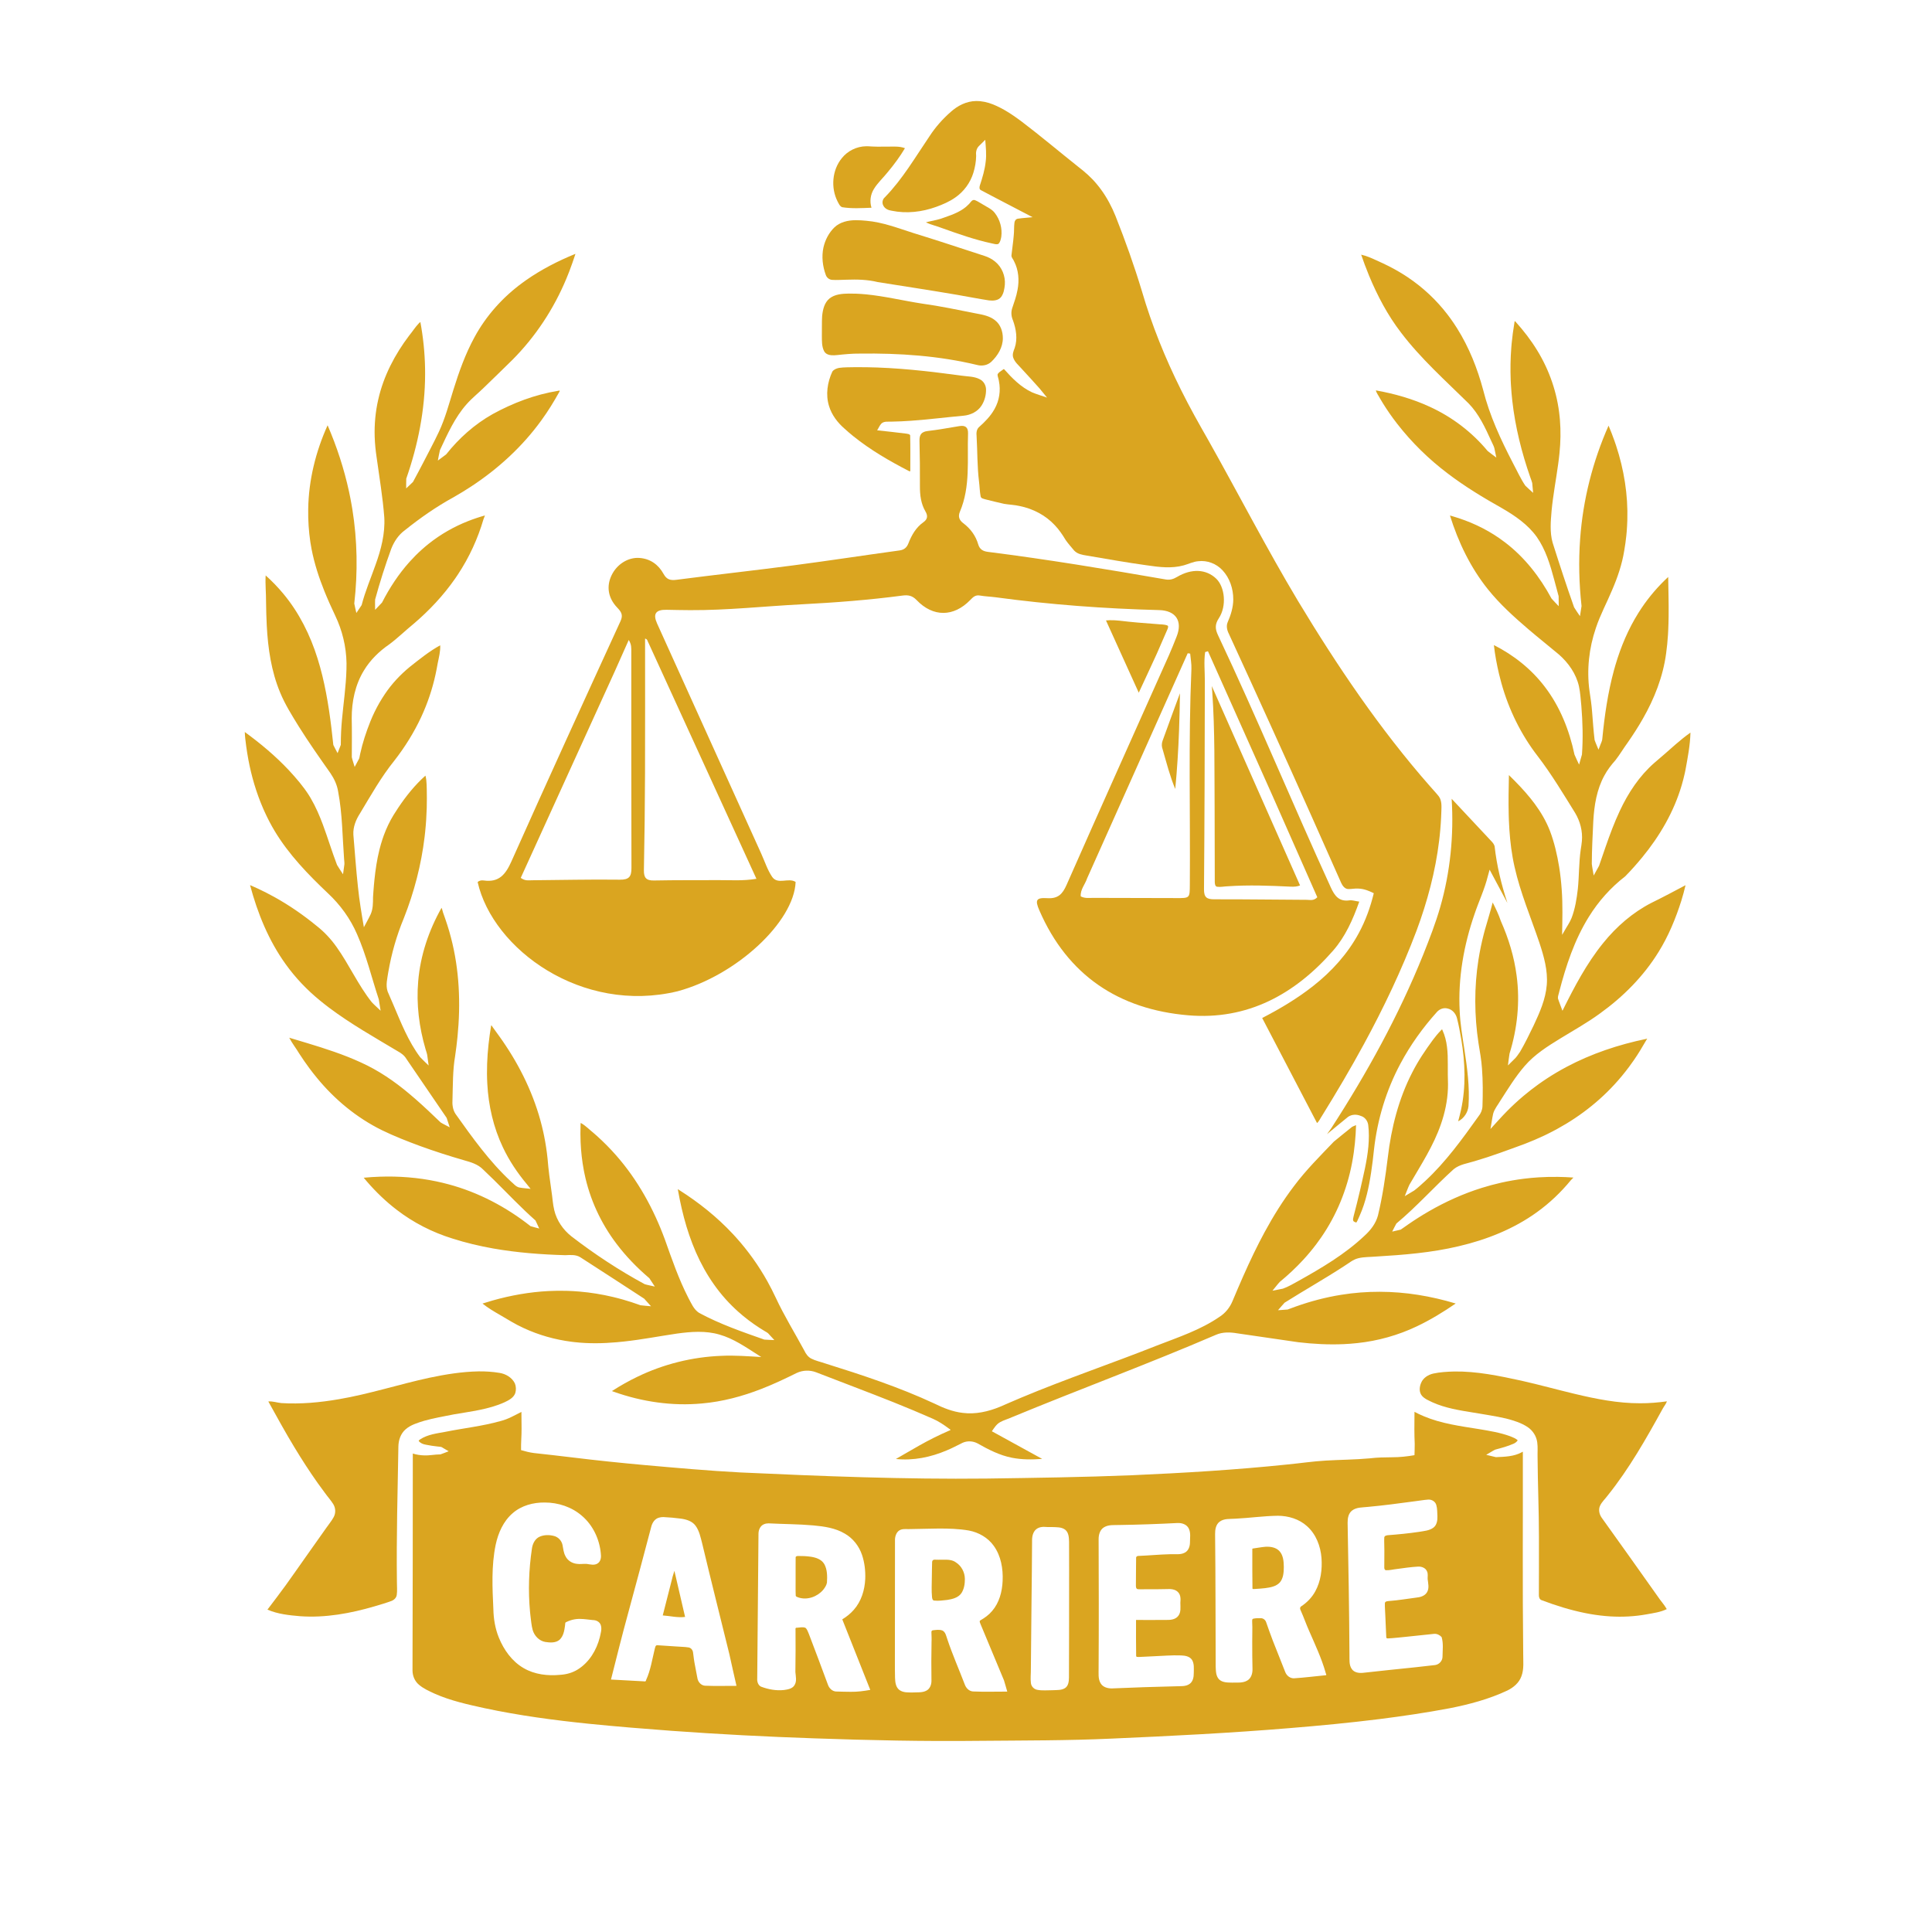 <?xml version="1.0" encoding="UTF-8" standalone="no"?>
<svg
   version="1.1"
   id="Layer_1"
   x="0px"
   y="0px"
   width="100%"
   viewBox="0 0 1024 1024"
   enable-background="new 0 0 1024 1024"
   xml:space="preserve"
   sodipodi:docname="carriere-logo-2025.svg"
   inkscape:version="1.3.2 (091e20e, 2023-11-25, custom)"
   inkscape:export-filename="carriere-logo-2025.png"
   inkscape:export-xdpi="187.5"
   inkscape:export-ydpi="187.5"
   xmlns:inkscape="http://www.inkscape.org/namespaces/inkscape"
   xmlns:sodipodi="http://sodipodi.sourceforge.net/DTD/sodipodi-0.dtd"
   xmlns="http://www.w3.org/2000/svg"
   xmlns:svg="http://www.w3.org/2000/svg"><defs
   id="defs18" /><sodipodi:namedview
   id="namedview18"
   pagecolor="#ffffff"
   bordercolor="#000000"
   borderopacity="0.25"
   inkscape:showpageshadow="2"
   inkscape:pageopacity="0.0"
   inkscape:pagecheckerboard="0"
   inkscape:deskcolor="#d1d1d1"
   inkscape:zoom="0.578125"
   inkscape:cx="408.21622"
   inkscape:cy="441.08108"
   inkscape:window-width="1440"
   inkscape:window-height="830"
   inkscape:window-x="-6"
   inkscape:window-y="-6"
   inkscape:window-maximized="1"
   inkscape:current-layer="Layer_1" />
<path
   id="path1"
   style="fill:#daa520;fill-opacity:1"
   d="m 304.766,134.633 c -9.044,3.69 -17.793,8.185 -25.816,13.775 -0.547,0.401 -1.365,0.964 -2.006,1.447 -10.465,7.642 -19.324,17.528 -25.492,28.942 -4.803,8.808 -8.182,18.301 -11.16,27.855 -2.314,7.41 -4.33,15.088 -7.657,22.185 -2.624,5.611 -5.597,11.049 -8.411,16.565 -1.779,3.351 -3.511,6.744 -5.344,10.056 -1.199,1.135 -2.398,2.271 -3.597,3.406 0.025,-1.715 -0.036,-3.444 0.042,-5.149 6.201,-17.783 9.965,-36.523 9.994,-55.397 0.027,-8.334 -0.663,-16.667 -2.03,-24.888 -0.108,-0.626 -0.278,-1.576 -0.41,-2.326 0.011,-0.899 -0.74,0.251 -1.069,0.465 -1.805,1.918 -3.204,4.172 -4.878,6.201 -7.643,10.065 -13.641,21.542 -16.439,33.921 -1.494,6.456 -2.108,13.232 -1.903,19.774 0.056,1.829 0.179,3.734 0.361,5.631 0.153,1.608 0.394,3.429 0.637,5.111 1.467,10.65 3.27,21.269 4.09,31.997 0.499,8.595 -1.717,17.066 -4.61,25.086 -2.502,7.122 -5.502,14.086 -7.385,21.413 -0.934,1.396 -1.868,2.793 -2.803,4.189 -0.358,-1.672 -0.804,-3.34 -1.107,-5.015 1.897,-16.602 1.638,-33.465 -1.02,-49.969 -0.112,-0.628 -0.269,-1.578 -0.398,-2.329 -0.386,-2.252 -0.874,-4.714 -1.372,-7.052 -2.611,-12.043 -6.46,-23.809 -11.345,-35.119 -6.302,13.941 -10.058,29.112 -10.278,44.442 -0.099,5.842 0.282,11.693 1.137,17.472 0.169,1.113 0.4,2.475 0.635,3.678 1.479,7.703 3.931,15.189 6.856,22.457 0.351,0.849 0.801,1.955 1.203,2.901 1.804,4.373 3.953,8.591 5.821,12.934 3.338,8.018 4.952,16.747 4.619,25.43 -0.229,9.02 -1.592,18.021 -2.399,26.94 -0.155,1.882 -0.331,3.967 -0.423,5.932 -0.154,2.397 -0.131,4.816 -0.176,7.204 -0.568,1.46 -1.136,2.921 -1.704,4.381 -0.74,-1.451 -1.579,-2.872 -2.259,-4.342 -1.286,-12.287 -2.878,-24.664 -5.82,-36.717 -0.712,-2.922 -1.613,-6.183 -2.531,-9.092 -3.876,-12.414 -9.779,-24.3 -18.135,-34.32 -2.876,-3.472 -6.02,-6.719 -9.377,-9.727 -0.28,4.742 0.255,9.483 0.211,14.228 0.057,4.163 0.153,8.205 0.375,12.38 0.628,11.983 2.39,24.218 7.072,35.417 2.603,6.354 6.29,12.176 9.873,18.007 5.288,8.443 11.026,16.592 16.764,24.733 2.026,2.97 3.59,6.302 4.133,9.879 2.248,11.78 2.243,23.815 3.146,35.715 0.058,1.081 0.33,2.37 0.053,3.519 -0.207,1.506 -0.414,3.012 -0.622,4.518 -1.042,-1.648 -2.189,-3.244 -3.166,-4.926 -2.72,-7.092 -4.897,-14.378 -7.551,-21.494 -0.809,-2.163 -1.765,-4.548 -2.765,-6.775 -1.097,-2.445 -2.307,-4.84 -3.661,-7.153 -0.246,-0.391 -0.654,-1.105 -0.985,-1.61 -3.024,-4.749 -6.733,-9.018 -10.544,-13.147 -7.077,-7.544 -15.041,-14.209 -23.393,-20.292 0.046,2.442 0.448,4.96 0.721,7.324 0.333,2.499 0.758,5.111 1.199,7.461 1.641,8.716 4.158,17.277 7.668,25.427 0.224,0.514 0.541,1.244 0.796,1.797 1.571,3.502 3.43,7.1 5.456,10.468 7.498,12.477 17.704,23.021 28.21,32.982 6.545,6.1 11.912,13.489 15.452,21.718 4.926,11.107 7.696,22.984 11.51,34.484 0.327,2.019 0.655,4.038 0.982,6.057 -1.555,-1.522 -3.229,-2.936 -4.709,-4.527 -7.238,-9.124 -11.961,-19.894 -18.709,-29.348 -2.954,-4.148 -6.448,-7.918 -10.466,-11.056 -7.017,-5.755 -14.509,-10.943 -22.45,-15.343 -1.363,-0.755 -2.992,-1.628 -4.389,-2.331 -2.722,-1.391 -5.613,-2.745 -8.482,-3.975 3.957,14.879 9.864,29.417 18.911,41.96 5.136,7.167 11.271,13.601 18.099,19.174 1.477,1.217 3.14,2.527 4.73,3.729 11.529,8.686 24.135,15.772 36.498,23.172 1.829,0.99 3.575,2.26 4.633,4.094 7.106,10.411 14.212,20.821 21.319,31.232 0.55,1.674 1.1,3.349 1.65,5.023 -1.599,-0.878 -3.285,-1.636 -4.83,-2.589 -4.364,-4.193 -8.746,-8.371 -13.299,-12.36 -1.041,-0.887 -2.245,-1.95 -3.373,-2.876 -7.782,-6.556 -16.272,-12.355 -25.568,-16.549 -9.179,-4.239 -18.963,-7.382 -28.65,-10.317 -3.108,-0.933 -6.291,-1.907 -9.354,-2.803 1.521,2.964 3.62,5.576 5.32,8.433 1.709,2.649 3.563,5.333 5.39,7.785 1.269,1.714 2.627,3.435 3.924,5.011 9.417,11.501 21.129,21.2 34.488,27.782 6.564,3.198 13.376,5.86 20.222,8.386 7.663,2.799 15.464,5.284 23.303,7.556 3.598,1.003 7.396,2.115 10.079,4.872 7.646,7.151 14.781,14.826 22.362,22.046 1.728,1.635 3.603,3.373 5.436,4.996 0.661,1.421 1.322,2.842 1.982,4.264 -1.536,-0.432 -3.12,-0.766 -4.626,-1.259 -12.847,-10.149 -27.633,-17.949 -43.479,-22.184 -2.16,-0.584 -4.12,-1.053 -6.323,-1.518 -9.892,-2.092 -20.151,-2.861 -30.184,-2.507 -2.81,0.102 -5.617,0.278 -8.416,0.545 4.616,5.599 9.747,10.783 15.385,15.355 0.557,0.445 1.359,1.088 2.024,1.592 8.841,6.827 18.937,11.986 29.606,15.278 7.087,2.272 14.446,4.008 21.708,5.292 12.571,2.205 25.329,3.178 38.077,3.535 2.689,-0.103 5.614,-0.405 8.007,1.101 11.322,7.258 22.571,14.623 33.849,21.95 1.205,1.339 2.41,2.677 3.615,4.016 -1.853,-0.193 -3.736,-0.249 -5.571,-0.527 -3.081,-1.128 -6.251,-2.146 -9.302,-3.016 -1.763,-0.497 -3.636,-0.989 -5.412,-1.406 -5.686,-1.35 -11.641,-2.321 -17.539,-2.829 -2.28,-0.195 -4.579,-0.327 -6.805,-0.392 -3.276,-0.089 -6.488,-0.055 -9.719,0.111 -9.94,0.507 -19.962,2.277 -29.596,5.003 -1.799,0.511 -3.589,1.057 -5.371,1.626 2.892,2.328 6.101,4.22 9.262,6.035 4.109,2.386 8.126,4.955 12.469,6.91 8.006,3.742 16.611,6.159 25.371,7.294 0.468,0.05 1.268,0.158 1.765,0.209 7.411,0.835 14.899,0.705 22.319,0.053 1.177,-0.11 2.61,-0.242 3.882,-0.39 9.399,-1.01 18.682,-2.83 28.028,-4.201 7.438,-1.022 15.172,-1.612 22.478,0.526 7.535,2.132 14.008,6.701 20.536,10.851 0.547,0.35 1.095,0.701 1.642,1.051 -7.029,-0.392 -14.066,-0.981 -21.11,-0.63 -15.454,0.581 -30.772,4.403 -44.683,11.16 -4.527,2.185 -8.909,4.663 -13.14,7.377 -0.509,0.22 0.619,0.393 0.917,0.555 14.867,5.274 30.848,7.627 46.587,6.151 10.825,-0.939 21.413,-3.769 31.513,-7.716 6.396,-2.48 12.595,-5.43 18.741,-8.467 3.174,-1.478 6.908,-1.6 10.179,-0.362 13.704,5.331 27.484,10.469 41.141,15.922 7.012,2.804 13.977,5.728 20.89,8.766 3.104,1.368 5.909,3.291 8.617,5.312 0.774,0.391 0.881,0.714 -0.036,0.934 -5.323,2.311 -10.53,4.885 -15.58,7.746 -4.194,2.363 -8.451,4.879 -12.676,7.289 9.173,0.976 18.466,-0.929 26.898,-4.534 2.9,-1.169 5.638,-2.685 8.446,-4.046 2.538,-1.146 5.55,-0.966 7.987,0.353 5.719,3.246 11.683,6.314 18.193,7.583 5.263,1.035 10.671,1.009 16,0.604 -8.889,-4.883 -17.777,-9.766 -26.666,-14.648 1.236,-1.788 2.415,-3.746 4.383,-4.822 1.943,-1.117 4.151,-1.647 6.174,-2.597 35.969,-14.872 72.511,-28.335 108.27,-43.726 3.511,-1.526 7.457,-1.404 11.157,-0.77 10.819,1.511 21.612,3.209 32.43,4.724 7.981,0.938 16.035,1.373 24.069,1.013 1.053,-0.052 2.341,-0.125 3.48,-0.211 1.14,-0.088 2.531,-0.211 3.765,-0.348 10.88,-1.158 21.564,-4.135 31.445,-8.841 7.237,-3.415 14.072,-7.619 20.669,-12.133 -6.523,-1.968 -13.287,-3.534 -19.947,-4.586 -13.409,-2.126 -27.286,-2.215 -40.756,-0.03 -8.161,1.301 -16.297,3.446 -24.008,6.198 -1.514,0.525 -2.911,1.103 -4.387,1.609 -1.697,0.121 -3.393,0.243 -5.09,0.364 1.171,-1.32 2.29,-2.702 3.493,-3.985 10.46,-6.597 21.201,-12.633 31.535,-19.374 2.466,-1.514 4.716,-3.548 7.608,-4.209 2.988,-0.731 6.095,-0.598 9.142,-0.865 14.783,-0.883 29.634,-2.042 44.074,-5.501 14.733,-3.443 29.11,-9.138 41.421,-18.046 6.712,-4.818 12.731,-10.572 17.971,-16.954 0.434,-0.473 0.924,-0.893 1.35,-1.373 -2.736,-0.201 -5.427,-0.324 -8.119,-0.362 -3.501,-0.055 -6.998,0.032 -10.404,0.247 -2.609,0.167 -5.091,0.402 -7.709,0.723 -3.967,0.495 -8.169,1.222 -12.061,2.098 -3.458,0.774 -7.047,1.742 -10.287,2.76 -9.802,3.063 -19.296,7.353 -28.131,12.467 -3.608,2.086 -7.331,4.446 -10.762,6.812 -1.378,0.921 -2.702,1.951 -4.082,2.847 -1.503,0.349 -3.007,0.698 -4.51,1.048 0.75,-1.419 1.417,-2.904 2.219,-4.281 10.738,-8.94 20.023,-19.44 30.373,-28.801 3.149,-2.559 7.305,-3.068 11.062,-4.238 9.023,-2.639 17.828,-5.957 26.65,-9.189 3.491,-1.344 6.933,-2.814 10.315,-4.413 0.47,-0.234 1.259,-0.614 1.851,-0.903 13.242,-6.505 25.396,-15.317 35.379,-26.204 2.695,-2.923 5.354,-6.137 7.767,-9.389 0.8,-1.081 1.648,-2.258 2.424,-3.383 2.411,-3.449 4.548,-7.076 6.659,-10.713 0.207,-0.363 0.844,-1.01 -0.045,-0.632 -14.648,3.034 -28.996,7.807 -42.228,14.834 -1.728,0.925 -3.619,1.971 -5.369,3.015 -3.357,1.986 -6.507,4.044 -9.682,6.324 -2.698,1.938 -5.356,4.012 -7.836,6.106 -3.05,2.572 -5.879,5.196 -8.687,8.031 -3.023,3.058 -5.852,6.299 -8.766,9.459 0.497,-2.716 0.845,-5.464 1.439,-8.16 0.716,-2.531 2.474,-4.567 3.778,-6.803 4.07,-6.299 7.984,-12.754 12.914,-18.434 5.271,-6.13 12.189,-10.476 19.016,-14.659 7.02,-4.305 14.24,-8.314 20.892,-13.191 12.261,-8.804 23.13,-19.724 31.068,-32.614 5.236,-8.422 9.055,-17.652 12.039,-27.087 0.847,-2.731 1.599,-5.491 2.248,-8.276 -5.982,3.178 -11.962,6.362 -18.046,9.343 -9.981,5.122 -18.614,12.628 -25.629,21.34 -8.728,10.759 -15.194,23.096 -21.345,35.445 -0.307,0.971 -0.476,-0.511 -0.708,-0.872 -0.612,-1.771 -1.374,-3.5 -1.911,-5.29 -0.093,-1.186 0.471,-2.319 0.687,-3.476 3.563,-13.786 8.1,-27.521 15.669,-39.676 5.089,-8.247 11.638,-15.594 19.314,-21.516 3.161,-3.201 6.14,-6.587 9.003,-10.057 9.284,-11.287 16.823,-24.183 20.934,-38.265 0.621,-2.11 1.164,-4.242 1.644,-6.389 0.076,-0.391 0.244,-1.176 0.355,-1.717 1.187,-6.524 2.47,-13.081 2.637,-19.747 -2.73,1.92 -5.342,4.052 -7.815,6.187 -3.772,3.309 -7.504,6.664 -11.358,9.877 -7.935,6.955 -13.851,15.926 -18.286,25.436 -1.466,3.121 -2.81,6.334 -4.034,9.484 -2.519,6.474 -4.669,13.087 -6.959,19.64 -0.945,1.707 -1.89,3.414 -2.834,5.121 -0.319,-2.057 -0.777,-4.103 -1.008,-6.167 0.029,-7.559 0.447,-15.109 0.794,-22.658 0.469,-8.285 1.811,-16.752 5.846,-24.117 1.581,-2.99 3.675,-5.665 5.906,-8.19 2.339,-2.996 4.251,-6.294 6.502,-9.354 2.848,-4.091 5.575,-8.324 8.01,-12.603 6.109,-10.661 10.686,-22.333 12.328,-34.558 0.469,-3.305 0.777,-6.63 0.993,-9.961 0.03,-0.637 0.085,-1.598 0.125,-2.359 0.116,-2.367 0.19,-4.98 0.214,-7.451 0.085,-6.94 -0.127,-13.878 -0.226,-20.817 -5.331,4.926 -10.089,10.471 -14.137,16.496 -0.461,0.687 -1.074,1.629 -1.575,2.425 -5.401,8.573 -9.366,17.992 -12.234,27.695 -0.259,0.905 -0.583,2.009 -0.826,2.91 -3.193,11.759 -4.965,23.963 -6.144,36.131 -0.059,1.411 -0.863,2.644 -1.285,3.968 -0.246,0.632 -0.492,1.265 -0.739,1.897 -0.67,-1.715 -1.482,-3.392 -2.065,-5.13 -0.616,-4.962 -0.92,-10.088 -1.332,-14.983 -0.289,-3.728 -0.819,-7.429 -1.392,-11.122 -1.52,-11.146 -0.237,-22.605 3.393,-33.235 2.313,-6.999 5.858,-13.492 8.678,-20.285 2.861,-6.654 5.217,-13.567 6.358,-20.738 0.462,-2.603 0.816,-5.223 1.095,-7.852 0.061,-0.628 0.152,-1.572 0.218,-2.324 0.07,-1.011 0.151,-1.943 0.192,-2.875 0.064,-1.084 0.101,-1.921 0.131,-3.013 0.411,-13.437 -1.755,-26.9 -5.97,-39.649 -0.233,-0.663 -0.549,-1.631 -0.826,-2.408 -0.959,-2.739 -2.018,-5.441 -3.147,-8.114 -8.398,18.927 -13.574,39.292 -15.06,59.951 -0.879,11.874 -0.576,23.825 0.736,35.656 -0.277,1.787 -0.555,3.574 -0.832,5.361 -1.021,-1.568 -2.166,-3.074 -3.111,-4.681 -4.027,-11.374 -7.768,-22.844 -11.409,-34.345 -1.514,-5.453 -0.996,-11.185 -0.531,-16.747 0.782,-8.381 2.41,-16.756 3.527,-25.026 0.253,-1.918 0.48,-3.688 0.668,-5.634 0.598,-5.852 0.709,-11.757 0.231,-17.622 -0.034,-0.385 -0.113,-1.195 -0.164,-1.743 -1.23,-12.402 -5.367,-24.48 -11.899,-35.087 -3.298,-5.411 -7.196,-10.444 -11.433,-15.148 -0.552,-0.767 -0.559,0.113 -0.644,0.63 -0.622,3.628 -1.103,7.28 -1.455,10.944 -0.049,0.561 -0.121,1.462 -0.179,2.153 -0.452,5.732 -0.541,11.49 -0.319,17.235 0.038,0.671 0.083,1.665 0.124,2.46 0.163,2.811 0.417,5.791 0.72,8.48 1.563,13.87 4.971,27.488 9.58,40.648 0.273,0.87 0.753,1.916 0.976,2.883 0.162,1.747 0.325,3.495 0.487,5.242 -1.376,-1.288 -2.852,-2.489 -4.165,-3.831 -2.565,-3.828 -4.439,-8.058 -6.62,-12.106 -6.394,-12.34 -12.312,-25.062 -15.694,-38.596 -1.529,-5.711 -3.395,-11.333 -5.676,-16.83 -2.248,-5.394 -4.969,-10.79 -8.123,-15.806 -0.623,-1.002 -1.179,-1.838 -1.823,-2.796 -0.969,-1.44 -2.109,-3.02 -3.213,-4.465 -5.919,-7.743 -13.126,-14.494 -21.234,-19.9 -0.397,-0.254 -1.028,-0.68 -1.435,-0.938 -3.68,-2.366 -7.531,-4.463 -11.493,-6.319 -1.122,-0.509 -2.467,-1.13 -3.675,-1.683 -2.578,-1.187 -5.197,-2.349 -7.98,-2.964 0.617,1.833 1.238,3.543 1.898,5.334 0.695,1.861 1.493,3.9 2.281,5.809 4.439,10.681 9.892,21.009 16.964,30.196 10.475,13.799 23.474,25.351 35.765,37.466 5.477,5.599 8.79,12.817 11.997,19.853 0.527,1.274 1.276,2.474 1.661,3.794 0.352,1.694 0.705,3.389 1.057,5.083 -1.527,-1.176 -3.137,-2.265 -4.611,-3.497 -8.276,-9.981 -18.847,-18.017 -30.634,-23.409 -9.075,-4.206 -18.774,-6.941 -28.602,-8.706 0.397,1.581 1.499,2.863 2.217,4.304 2.108,3.615 4.416,7.11 6.887,10.487 0.65,0.883 1.465,1.974 2.203,2.918 7.688,9.883 16.702,18.721 26.692,26.266 9.069,6.921 18.847,12.845 28.782,18.426 6.934,4.019 13.789,8.673 18.508,15.281 4.733,6.749 7.118,14.766 9.228,22.641 0.786,2.942 1.575,5.841 2.355,8.774 0.019,1.763 0.038,3.526 0.058,5.289 -1.264,-1.363 -2.639,-2.645 -3.833,-4.06 -6.108,-11.384 -14.233,-21.835 -24.55,-29.701 -0.993,-0.771 -1.965,-1.47 -3.067,-2.24 -7.512,-5.227 -15.94,-9.074 -24.714,-11.636 -0.399,-0.115 -1.003,-0.293 -1.49,-0.424 4.402,14.092 10.899,27.666 20.198,39.201 6.264,7.809 13.735,14.538 21.316,21.035 5.28,4.515 10.811,8.887 16.169,13.377 5.09,4.44 9.188,10.26 10.686,16.92 0.732,3.405 0.915,6.896 1.264,10.354 0.715,8.573 0.943,17.211 0.327,25.793 -0.508,1.783 -1.016,3.566 -1.523,5.349 -0.8,-1.779 -1.711,-3.521 -2.442,-5.324 -2.699,-12.863 -7.684,-25.412 -15.712,-35.903 -7.099,-9.368 -16.526,-16.848 -26.995,-22.131 0.565,5.158 1.532,10.272 2.717,15.323 0.384,1.613 0.802,3.21 1.263,4.867 3.89,13.984 10.387,27.265 19.287,38.746 7.301,9.526 13.468,19.843 19.789,30.027 2.662,4.452 4.046,9.702 3.588,14.892 -0.106,1.537 -0.419,3.099 -0.619,4.524 -1.003,6.901 -0.822,13.9 -1.53,20.827 -0.604,5.233 -1.432,10.507 -3.324,15.448 -0.975,2.446 -2.548,4.59 -3.812,6.888 -0.402,0.682 -0.804,1.364 -1.206,2.046 0.128,-8.004 0.387,-16.021 -0.21,-24.014 -0.283,-4.019 -0.718,-8.073 -1.35,-11.983 -1.063,-6.47 -2.544,-12.903 -4.86,-19.047 -2.001,-5.169 -4.821,-9.994 -8.112,-14.443 -0.643,-0.873 -1.461,-1.936 -2.208,-2.856 -3.522,-4.376 -7.44,-8.414 -11.45,-12.341 -0.148,6.98 -0.284,13.964 -0.111,20.945 0.026,0.883 0.067,2.166 0.096,3.023 0.265,6.602 0.842,13.201 1.998,19.711 0.276,1.556 0.624,3.326 0.999,4.95 3.101,13.852 8.698,26.948 13.218,40.359 2.346,7.14 4.483,14.6 3.867,22.194 -0.609,7.6 -3.751,14.679 -6.949,21.498 -2.284,4.709 -4.55,9.439 -7.199,13.955 -1.027,1.474 -1.987,3.022 -3.353,4.212 -1.027,1.014 -2.053,2.029 -3.08,3.043 0.296,-2.086 0.461,-4.2 0.838,-6.27 4.138,-13.275 5.616,-27.435 3.766,-41.242 -1.284,-10.015 -4.259,-19.765 -8.358,-28.976 -1.129,-3.424 -2.716,-6.672 -4.336,-9.885 -1.225,4.851 -2.742,9.62 -4.102,14.434 -0.164,0.629 -0.434,1.592 -0.599,2.234 -1.162,4.463 -2.128,9.128 -2.83,13.592 -2.309,14.584 -2.216,29.679 0.02,44.354 0.725,4.456 1.547,8.904 1.842,13.416 0.511,6.654 0.48,13.34 0.254,20.006 -0.081,1.953 -0.862,3.816 -2.108,5.312 -8.601,12.043 -17.32,24.165 -28.217,34.272 -1.901,1.739 -3.801,3.502 -5.856,5.053 -1.667,0.998 -3.334,1.996 -5,2.994 0.837,-2.006 1.529,-4.083 2.458,-6.044 6.072,-10.473 12.828,-20.708 16.754,-32.245 2.073,-5.981 3.405,-12.244 3.662,-18.578 0.025,-0.648 0.05,-1.607 0.045,-2.379 -0.091,-3.576 -0.157,-7.152 -0.11,-10.73 0.037,-6.094 -0.231,-12.412 -2.841,-18.032 -0.16,-0.887 -0.67,0.12 -1.015,0.367 -1.449,1.477 -2.86,3.235 -4.029,4.797 -4.043,5.509 -7.89,11.189 -10.972,17.301 -7.208,13.971 -11.122,29.429 -12.938,44.985 -1.262,10.327 -2.782,20.646 -5.214,30.769 -1.134,4.263 -3.916,7.865 -7.144,10.781 -10.365,9.8 -22.747,17.08 -35.13,24.003 -2.647,1.46 -5.279,3.019 -8.133,4.034 -1.836,0.36 -3.673,0.719 -5.509,1.079 1.314,-1.552 2.517,-3.216 3.901,-4.699 4.422,-3.617 8.691,-7.629 12.501,-11.774 2.407,-2.623 4.691,-5.36 6.834,-8.203 0.795,-1.054 1.708,-2.321 2.513,-3.483 8.194,-11.806 13.732,-25.389 16.409,-39.495 0.338,-1.797 0.682,-3.8 0.946,-5.691 0.453,-3.221 0.769,-6.432 0.974,-9.604 0.098,-1.586 0.175,-3.301 0.215,-4.811 -0.967,0.47 -1.975,0.649 -2.738,1.439 -3.001,2.448 -6.071,4.819 -9.028,7.314 -7.292,7.617 -14.799,15.088 -21.124,23.556 -5.852,7.693 -10.969,15.924 -15.576,24.415 -1.937,3.574 -3.859,7.343 -5.662,11.057 -4.036,8.314 -7.747,16.912 -11.346,25.48 -1.412,3.431 -3.842,6.44 -6.993,8.419 -10.043,6.886 -21.728,10.746 -32.968,15.101 -23.949,9.508 -48.392,17.745 -72.161,27.716 -3.733,1.545 -7.363,3.189 -11.1,4.775 -6.222,2.571 -13.041,4.123 -19.788,3.246 -5.297,-0.605 -10.302,-2.615 -15.047,-4.961 -18.693,-8.699 -38.321,-15.147 -57.948,-21.287 -2.422,-0.84 -4.977,-1.354 -7.27,-2.526 -1.733,-0.896 -2.877,-2.542 -3.688,-4.264 -5.023,-9.307 -10.621,-18.339 -15.101,-27.961 -1.366,-2.928 -2.941,-6.006 -4.457,-8.734 -4.655,-8.341 -10.238,-16.162 -16.627,-23.264 -0.495,-0.541 -1.195,-1.315 -1.779,-1.936 -8.288,-8.868 -17.84,-16.497 -28.072,-23.001 -0.407,-0.231 -1.272,-1.052 -0.909,-0.08 1.148,6.491 2.631,13.042 4.518,19.287 0.927,3.048 1.95,6.057 3.078,8.974 4.697,12.266 11.663,23.766 21.037,33.025 1.089,1.087 2.079,2.011 3.237,3.054 3.584,3.217 7.447,6.12 11.496,8.726 0.708,0.445 1.662,1.048 2.476,1.532 0.907,0.542 1.886,0.99 2.511,1.881 0.906,0.982 1.813,1.964 2.719,2.946 -1.765,-0.093 -3.544,-0.107 -5.299,-0.248 -11.738,-4.12 -23.565,-8.216 -34.542,-14.141 -2.896,-1.819 -4.182,-5.145 -5.756,-8.018 -5.071,-9.879 -8.681,-20.403 -12.395,-30.841 -5.944,-16.227 -14.417,-31.653 -25.868,-44.659 -3.17,-3.612 -6.557,-7.033 -10.127,-10.249 -0.537,-0.463 -1.294,-1.148 -1.922,-1.688 -2.149,-1.702 -4.052,-3.752 -6.461,-5.101 -0.6,-0.377 -0.199,0.936 -0.349,1.303 -0.099,2.786 -0.083,5.89 0.03,8.652 0.211,5.041 0.768,10.069 1.707,15.027 0.089,0.456 0.237,1.229 0.344,1.711 2.766,13.467 8.653,26.251 16.965,37.193 5.074,6.738 10.994,12.815 17.418,18.271 0.968,1.475 1.936,2.951 2.904,4.426 -1.774,-0.433 -3.6,-0.728 -5.342,-1.248 -13.603,-7.36 -26.56,-15.894 -38.811,-25.326 -4.433,-3.484 -7.826,-8.368 -9.139,-13.883 -0.826,-3.337 -0.935,-6.794 -1.494,-10.178 -0.821,-5.681 -1.608,-11.37 -2.053,-17.094 -0.422,-4.08 -1.037,-8.139 -1.85,-12.16 -0.107,-0.514 -0.292,-1.37 -0.429,-2.015 -3.588,-16.385 -10.648,-31.892 -19.913,-45.832 -2.149,-3.315 -4.538,-6.463 -6.832,-9.675 -0.247,-0.261 -0.719,-1.304 -0.878,-0.949 -1.126,6.685 -1.902,13.542 -2.141,20.254 -0.127,3.552 -0.098,7.208 0.094,10.621 0.605,11.528 3.242,23.15 8.256,33.662 3.327,7.075 7.719,13.608 12.732,19.595 0.657,0.813 1.314,1.625 1.97,2.438 -2.05,-0.272 -4.136,-0.332 -6.162,-0.748 -1.768,-0.486 -2.903,-2.051 -4.27,-3.163 -11.377,-10.541 -20.427,-23.238 -29.381,-35.817 -1.51,-2.283 -1.789,-5.105 -1.593,-7.772 0.224,-7.625 0.093,-15.301 1.388,-22.846 0.515,-3.44 0.939,-6.909 1.274,-10.307 1.739,-17.536 1.006,-35.446 -3.477,-52.542 -1.14,-4.482 -2.616,-8.869 -4.179,-13.218 -0.27,-0.829 -0.45,-1.818 -0.8,-2.542 -6.747,11.925 -11.237,25.216 -12.379,38.904 -1.062,12.134 0.48,24.413 3.912,36.073 0.287,1.111 0.854,2.385 0.944,3.626 0.227,1.661 0.454,3.323 0.681,4.984 -1.492,-1.489 -3.084,-2.889 -4.514,-4.433 -6.275,-8.379 -10.132,-18.211 -14.188,-27.761 -0.955,-2.378 -2.103,-4.676 -3.047,-7.055 -1.124,-3.367 -0.139,-6.906 0.361,-10.29 1.688,-9.775 4.42,-19.371 8.23,-28.532 5.472,-13.816 9.241,-28.319 11.01,-43.079 0.089,-0.79 0.216,-1.836 0.294,-2.654 0.445,-4.226 0.715,-8.47 0.84,-12.717 0.037,-1.614 0.073,-3.443 0.063,-5.141 -0.067,-3.22 0.03,-6.455 -0.305,-9.662 -0.093,-0.783 -0.241,-1.56 -0.443,-2.322 -5.581,4.98 -10.301,10.851 -14.443,17.061 -0.779,1.177 -1.683,2.547 -2.463,3.83 -2.073,3.384 -3.771,6.99 -5.146,10.711 -0.176,0.515 -0.488,1.352 -0.695,1.998 -0.62,1.847 -1.176,3.786 -1.62,5.584 -1.326,5.279 -2.12,10.677 -2.678,16.087 -0.081,0.831 -0.184,1.951 -0.273,2.893 -0.076,1.025 -0.192,2.329 -0.268,3.389 -0.067,1.023 -0.158,2.067 -0.197,2.986 -0.008,2.988 0.002,6.079 -1.219,8.872 -1.089,2.377 -2.431,4.63 -3.624,6.957 -1.22,-7.093 -2.41,-14.197 -3.146,-21.359 -1,-9.235 -1.643,-18.504 -2.432,-27.738 -0.203,-3.993 1.327,-7.847 3.458,-11.154 5.761,-9.564 11.245,-19.361 18.278,-28.076 5.602,-7.184 10.45,-14.968 14.284,-23.237 0.364,-0.809 0.855,-1.878 1.242,-2.796 3.108,-7.223 5.415,-14.789 6.881,-22.514 0.161,-0.895 0.366,-2.057 0.563,-3.054 0.626,-3.14 1.482,-6.289 1.322,-9.52 -5.827,3.193 -10.999,7.408 -16.195,11.512 -5.024,4.132 -9.511,8.937 -13.133,14.348 -0.446,0.662 -1.044,1.569 -1.523,2.345 -1.927,3.087 -3.625,6.315 -5.104,9.639 -0.304,0.701 -0.724,1.675 -1.053,2.49 -2.225,5.583 -4.136,11.308 -5.404,17.189 -0.208,0.746 -0.282,1.764 -0.575,2.563 -0.784,1.465 -1.567,2.929 -2.351,4.394 -0.486,-1.722 -1.129,-3.421 -1.517,-5.157 0.025,-6.881 0.106,-13.763 -0.045,-20.643 -0.023,-8.792 1.828,-17.765 6.466,-25.322 3.354,-5.582 8.118,-10.207 13.468,-13.874 4.533,-3.38 8.567,-7.365 12.952,-10.927 8.269,-7.049 15.768,-15.043 21.968,-23.979 0.384,-0.566 0.955,-1.387 1.396,-2.064 5.996,-9.036 10.571,-18.997 13.614,-29.403 0.227,-0.649 0.538,-1.265 0.742,-1.922 -3.018,0.836 -6.036,1.846 -8.878,2.968 -7.479,2.938 -14.541,6.956 -20.835,11.957 -1.191,0.943 -2.524,2.064 -3.719,3.139 -2.285,2.045 -4.489,4.259 -6.481,6.484 -5.838,6.495 -10.655,13.86 -14.634,21.622 -1.221,1.284 -2.441,2.569 -3.662,3.854 0.024,-1.833 -0.099,-3.686 0.016,-5.507 2.473,-9.059 5.313,-18.021 8.535,-26.842 1.495,-3.849 3.878,-7.427 7.249,-9.874 8.109,-6.495 16.659,-12.47 25.782,-17.458 3.129,-1.776 6.336,-3.749 9.26,-5.662 14.359,-9.405 27.237,-21.196 37.306,-35.134 3.523,-4.829 6.651,-9.935 9.549,-15.157 0.476,-0.726 -0.171,-0.6 -0.729,-0.453 -12.176,1.976 -23.872,6.406 -34.66,12.331 -9.554,5.369 -17.874,12.791 -24.661,21.37 -1.464,1.089 -2.928,2.177 -4.393,3.266 0.388,-1.848 0.65,-3.736 1.116,-5.558 3.986,-8.487 7.85,-17.25 14.142,-24.333 2.866,-3.251 6.293,-5.934 9.366,-8.979 4.974,-4.771 9.883,-9.61 14.811,-14.429 12.281,-12.304 22.008,-27.091 28.683,-43.131 0.472,-1.134 1.028,-2.506 1.506,-3.741 1.207,-3.082 2.247,-6.225 3.303,-9.361 -0.079,0.023 -0.158,0.047 -0.236,0.07 z m 464.641,288.787 c 1.203,19.265 -0.714,38.769 -6.049,57.338 -2.46,8.575 -5.719,16.892 -9.008,25.176 -12.994,32.262 -29.843,62.855 -48.736,92.015 -0.723,1.084 -1.548,2.092 -2.268,3.178 3.726,-3.046 7.399,-6.163 11.157,-9.165 1.946,-1.362 4.555,-1.432 6.7,-0.515 2.149,0.583 3.659,2.578 3.973,4.737 0.493,3.817 0.405,7.694 0.084,11.523 -0.71,7.828 -2.687,15.461 -4.391,23.112 -1.072,4.596 -2.227,9.291 -3.421,13.783 -0.153,0.863 -0.627,1.947 -0.008,2.717 0.425,0.306 0.982,0.627 1.506,0.588 0.731,-1.108 1.099,-2.421 1.713,-3.598 3.233,-7.235 4.896,-15.162 6.062,-22.89 0.597,-4.051 1.123,-8.061 1.524,-12.159 1.773,-15.83 6.449,-31.354 13.965,-45.411 5.287,-9.95 11.915,-19.164 19.443,-27.535 1.411,-1.551 3.652,-2.375 5.703,-1.757 2.454,0.544 4.242,2.692 4.854,5.06 0.954,3.672 1.619,7.417 2.276,11.153 2.082,12.405 2.572,25.24 -0.138,37.591 -0.404,1.998 -1.012,4.034 -1.499,5.957 3.073,-1.519 5.158,-4.694 5.485,-8.088 0.689,-10.139 -0.688,-20.272 -2.214,-30.276 -1.025,-6.669 -2.18,-13.337 -2.458,-20.091 -0.929,-17.486 2.189,-35.019 7.915,-51.512 2.234,-6.639 5.274,-13.005 6.964,-19.824 0.328,-1.195 0.656,-2.39 0.984,-3.584 3.143,5.884 6.289,11.767 9.434,17.65 -3.2,-9.772 -5.657,-19.819 -6.783,-30.051 -0.499,-1.823 -2.131,-2.994 -3.299,-4.384 -6.474,-6.941 -12.969,-13.864 -19.467,-20.782 z" />

<path
   id="path3"
   style="fill:#daa520;fill-opacity:1"
   d="m 517.297,53.551 c -5.042,0.063 -9.776,2.471 -13.447,5.814 -4.256,3.736 -8.037,8.015 -11.133,12.761 -7.528,11.065 -14.315,22.789 -23.717,32.427 -1.293,1.068 -1.634,3.016 -0.792,4.464 0.824,1.629 2.611,2.427 4.34,2.66 7.865,1.654 16.117,0.693 23.632,-2.028 3.545,-1.289 6.975,-2.745 10.102,-4.944 4.568,-3.145 8.017,-7.845 9.631,-13.153 0.878,-2.868 1.417,-5.863 1.462,-8.864 -0.213,-1.817 0.044,-3.82 1.378,-5.183 1.149,-1.137 2.301,-2.272 3.451,-3.408 0.276,3.847 0.743,7.717 0.235,11.567 -0.464,4.346 -1.747,8.542 -3.1,12.679 -0.257,0.831 -0.38,1.982 0.558,2.441 5.162,2.778 10.393,5.438 15.581,8.17 3.934,2.054 7.867,4.108 11.801,6.162 -2.595,0.286 -5.212,0.416 -7.793,0.801 -1.067,0.148 -1.721,1.131 -1.81,2.144 -0.293,2.277 -0.117,4.589 -0.385,6.872 -0.267,3.491 -0.851,6.95 -1.198,10.43 -0.062,1.193 0.97,2.032 1.365,3.088 2.424,4.631 2.843,10.088 1.857,15.167 -0.593,3.404 -1.804,6.649 -2.887,9.916 -0.634,2.046 -0.409,4.267 0.445,6.215 1.7,4.646 2.558,9.872 0.936,14.664 -0.599,1.602 -1.357,3.321 -0.808,5.053 0.802,2.543 3.019,4.223 4.683,6.187 3.085,3.385 6.222,6.723 9.246,10.161 1.343,1.642 2.685,3.283 4.028,4.925 -2.664,-0.957 -5.409,-1.703 -8.012,-2.818 -5.87,-2.747 -10.507,-7.459 -14.753,-12.242 -0.318,-0.204 -0.746,0.448 -1.112,0.59 -0.855,0.663 -2.024,1.199 -2.372,2.294 0.07,1.16 0.596,2.256 0.737,3.415 1.022,5.01 0.217,10.367 -2.327,14.812 -2.056,3.722 -5.072,6.79 -8.234,9.584 -1.341,1.22 -1.447,3.141 -1.27,4.825 0.467,8.025 0.299,16.012 1.281,24.006 0.354,2.639 0.347,5.328 0.873,7.941 0.248,1.106 1.592,1.199 2.482,1.515 3.307,0.792 6.593,1.682 9.92,2.383 2.753,0.47 5.567,0.527 8.295,1.168 7.039,1.413 13.713,4.888 18.614,10.176 2.285,2.367 4.106,5.121 5.803,7.925 1.358,1.937 2.954,3.694 4.459,5.514 1.721,1.869 4.397,2.271 6.718,2.646 10.592,1.794 21.168,3.699 31.813,5.158 6.423,0.951 13.139,1.796 19.517,0.017 2.58,-0.699 5.008,-1.985 7.712,-2.19 4.704,-0.589 9.572,1.27 12.787,4.732 3.909,4.126 5.791,9.908 5.769,15.532 -0.031,4.198 -1.297,8.27 -2.976,12.081 -0.846,2.012 -0.328,4.262 0.638,6.128 14.847,32.288 29.541,64.645 44.016,97.102 5.188,11.613 10.321,23.253 15.495,34.872 0.714,1.541 1.881,3.247 3.76,3.305 1.822,0.066 3.629,-0.418 5.458,-0.241 2.863,0.095 5.552,1.192 8.083,2.447 -1.766,7.306 -4.318,14.441 -7.903,21.058 -5.887,10.999 -14.427,20.416 -24.201,28.099 -8.38,6.605 -17.584,12.088 -27.048,16.982 9.691,18.561 19.382,37.121 29.072,55.682 1.24,-1.075 1.813,-2.686 2.749,-4.003 7.677,-12.381 15.065,-24.89 22.017,-37.676 10.567,-19.436 20.153,-39.524 27.97,-60.265 5.729,-15.39 10.006,-31.373 11.984,-47.695 0.092,-0.808 0.22,-1.871 0.303,-2.706 0.463,-4.314 0.755,-8.778 0.878,-13.03 0.083,-2.593 0.277,-5.437 -1.287,-7.678 -1.505,-1.974 -3.289,-3.72 -4.883,-5.623 -26.531,-30.219 -49.091,-63.679 -69.829,-98.063 -16.72,-27.938 -31.601,-56.913 -47.57,-85.277 -4.979,-8.72 -9.959,-17.548 -14.427,-26.583 -8.407,-16.833 -15.488,-34.351 -20.754,-52.42 -4.06,-13.443 -8.769,-26.635 -13.949,-39.695 -1.997,-4.951 -4.513,-9.71 -7.666,-14.026 -0.636,-0.875 -1.452,-1.933 -2.215,-2.837 -2.88,-3.507 -6.297,-6.52 -9.892,-9.271 -10.149,-8.074 -20.057,-16.454 -30.398,-24.284 -4.544,-3.379 -9.468,-6.635 -14.805,-8.787 -2.849,-1.132 -5.899,-1.831 -8.976,-1.766 z" />



<path
   id="path7"
   style="fill:#daa520;fill-opacity:1"
   d="m 449.885,155.602 c -3.516,0.057 -7.35,0.317 -10.219,2.586 -2.743,2.242 -3.571,5.929 -3.914,9.289 -0.226,3.499 -0.059,7.011 -0.145,10.515 0.038,2.771 -0.105,5.737 1.248,8.253 1.054,1.855 3.398,2.143 5.33,2.058 0.577,-0.019 0.868,-0.049 1.473,-0.107 4.013,-0.43 8.036,-0.823 12.077,-0.783 20.868,-0.282 41.882,1.136 62.218,6.041 2.558,0.678 5.462,0.167 7.428,-1.671 3.438,-3.25 6.165,-7.687 6.153,-12.547 0.006,-3.525 -1.238,-7.245 -4.106,-9.461 -2.865,-2.32 -6.591,-2.998 -10.118,-3.644 -9.551,-1.895 -19.087,-3.916 -28.739,-5.239 -9.863,-1.524 -19.595,-3.898 -29.541,-4.879 -1.605,-0.151 -3.431,-0.288 -5.126,-0.354 -1.339,-0.052 -2.678,-0.071 -4.018,-0.056 z" />
<path
   id="path8"
   style="fill:#daa520;fill-opacity:1"
   d="m 453.264,194.611 c -2.848,0.095 -5.72,-0.026 -8.547,0.379 -1.326,0.258 -2.746,0.823 -3.55,1.944 -2.624,5.639 -3.65,12.234 -1.768,18.258 1.43,4.77 4.565,8.841 8.292,12.067 1.531,1.393 2.926,2.587 4.542,3.899 9.127,7.366 19.335,13.256 29.737,18.614 0.65,0.251 0.517,-0.487 0.51,-0.916 -0.004,-6.04 0.079,-12.086 -0.075,-18.122 -0.309,-0.764 -1.351,-0.735 -2.047,-0.899 -5.139,-0.667 -10.296,-1.185 -15.446,-1.765 0.771,-1.175 1.274,-2.55 2.248,-3.576 1.412,-1.342 3.491,-0.929 5.254,-1.018 3.537,-0.051 7.038,-0.229 10.517,-0.474 9.221,-0.667 18.448,-1.825 27.691,-2.666 3.796,-0.318 7.598,-2.153 9.665,-5.445 1.573,-2.487 2.377,-5.469 2.33,-8.407 -0.005,-2.247 -1.248,-4.45 -3.283,-5.46 -3.016,-1.619 -6.538,-1.436 -9.832,-1.938 -6.611,-0.82 -13.132,-1.779 -19.747,-2.453 -4.158,-0.446 -8.315,-0.833 -12.509,-1.156 -4.025,-0.305 -8.207,-0.55 -12.3,-0.701 -3.86,-0.14 -7.756,-0.198 -11.683,-0.164 z" />
<path
   id="path9"
   style="fill:#daa520;fill-opacity:1"
   d="m 453.479,116.711 c -4.006,0.014 -8.251,0.96 -11.229,3.806 -2.925,2.854 -4.899,6.639 -5.799,10.612 -1.068,4.883 -0.444,10.044 1.272,14.703 0.526,1.394 1.836,2.41 3.332,2.504 2.548,0.184 5.109,-0.062 7.661,-0.084 5.53,-0.193 11.131,-0.077 16.528,1.262 14,2.229 28.018,4.351 41.991,6.74 5.656,0.98 11.29,2.095 16.962,2.973 2.239,0.251 4.94,0.104 6.43,-1.839 1.371,-1.855 1.735,-4.238 1.963,-6.478 0.36,-4.583 -1.538,-9.307 -5.122,-12.223 -1.637,-1.371 -3.564,-2.371 -5.591,-3.027 -0.607,-0.192 -1.522,-0.495 -2.247,-0.729 -11.834,-3.839 -23.598,-7.775 -35.475,-11.403 -8.19,-2.605 -16.335,-5.79 -24.981,-6.514 -1.892,-0.186 -3.793,-0.323 -5.695,-0.303 z" />
<path
   id="path10"
   style="fill:#daa520;fill-opacity:1"
   d="m 459.021,77.521 c -4.94,0.067 -9.765,2.441 -12.837,6.308 -5.16,6.325 -5.92,15.683 -2.265,22.917 0.625,1.124 1.148,2.563 2.43,3.074 5.146,0.829 10.379,0.477 15.561,0.281 -1.053,-3.295 -0.559,-6.997 1.272,-9.925 2.018,-3.316 4.95,-5.929 7.348,-8.956 3.342,-3.993 6.449,-8.195 9.113,-12.673 -3.019,-1.181 -6.331,-0.787 -9.498,-0.831 -3.398,0.079 -6.797,0.046 -10.188,-0.195 -0.312,-0.015 -0.624,-2.17e-4 -0.936,6.45e-4 z" />
<path
   id="path11"
   style="fill:#daa520;fill-opacity:1"
   d="m 588.303,328.717 c -0.704,0.021 -1.408,0.057 -2.109,0.129 5.791,12.766 11.582,25.533 17.373,38.299 3.18,-6.895 6.437,-13.755 9.568,-20.672 1.878,-4.382 3.807,-8.742 5.713,-13.111 0.172,-0.572 0.629,-1.614 -0.207,-1.88 -1.733,-0.65 -3.636,-0.478 -5.449,-0.704 -6.631,-0.483 -13.261,-1.005 -19.862,-1.812 -1.669,-0.177 -3.348,-0.281 -5.027,-0.249 z" />
<path
   id="path12"
   style="fill:#daa520;fill-opacity:1"
   d="m 515.965,105.99 c -1.218,0.27 -1.701,1.607 -2.588,2.357 -3.413,3.569 -8.17,5.299 -12.727,6.883 -2.721,1.106 -5.617,1.614 -8.469,2.251 -0.396,0.138 -1.298,0.246 -1.372,0.443 2.761,1.25 5.749,1.88 8.561,3.001 8.601,3.066 17.283,6.14 26.259,8.065 1.158,0.176 2.427,0.784 3.562,0.256 1,-0.958 1.248,-2.443 1.513,-3.747 0.592,-4.407 -0.666,-9.058 -3.392,-12.57 -1.552,-2.087 -4.018,-3.086 -6.155,-4.431 -1.501,-0.794 -2.879,-1.852 -4.476,-2.446 -0.235,-0.053 -0.476,-0.094 -0.717,-0.062 z" />




<path
   id="path17"
   style="fill:#daa520;fill-opacity:1"
   d="m 621.723,377.402 c -1.875,5.1 -3.746,10.22 -5.584,15.359 -0.518,1.471 -0.444,3.08 0.118,4.525 2.037,7.012 3.813,14.131 6.648,20.879 1.006,-10.341 1.628,-20.648 2.015,-31.039 0.245,-6.552 0.39,-13.099 0.476,-19.674 -1.224,3.316 -2.448,6.633 -3.672,9.949 z" />
<path
   id="path18"
   style="fill:#daa520;fill-opacity:1"
   d="m 642.516,366.689 c 1.459,20.701 1.1,41.466 1.259,62.203 0.059,12.905 0.095,25.81 0.081,38.715 0.061,0.896 0.148,2.231 1.271,2.393 1.863,0.257 3.733,-0.21 5.6,-0.253 11.12,-0.774 22.278,-0.337 33.398,0.199 0.739,0.035 1.776,0.047 2.626,-0.065 0.79,-0.097 1.57,-0.284 2.309,-0.582 -15.594,-35.225 -31.189,-70.449 -46.783,-105.674 0.079,1.021 0.159,2.043 0.238,3.064 z" />
<path
   id="path2"
   style="fill:#daa520;fill-opacity:1"
   d="m 749.699,749.836 c -0.062,5.145 -0.108,10.294 0.13,15.435 0.013,2.002 -0.072,4.002 -0.126,6.002 -3.896,0.677 -7.836,1.111 -11.794,1.103 -3.971,0.031 -7.949,0.088 -11.895,0.576 -7.763,0.708 -15.742,0.738 -23.398,1.19 -6.807,0.39 -13.553,1.427 -20.337,2.071 -27.408,2.854 -54.927,4.493 -82.453,5.701 -25.655,1.038 -51.331,1.389 -77.002,1.755 -43.496,0.468 -86.977,-1.241 -130.418,-3.243 -17.035,-0.9 -34.029,-2.431 -51.02,-3.936 -12.659,-1.151 -25.305,-2.455 -37.922,-4.007 -6.848,-0.819 -13.674,-1.617 -20.505,-2.35 -2.306,-0.29 -4.556,-0.893 -6.784,-1.537 -0.093,-3.848 0.31,-7.684 0.266,-11.532 0.003,-2.908 -0.049,-5.816 -0.075,-8.724 -3.571,1.795 -7.068,3.85 -10.982,4.821 -9.658,2.752 -19.683,3.777 -29.503,5.771 -4.399,0.816 -9.112,1.361 -13.003,3.841 -0.286,0.278 -1.035,0.57 -0.928,1.001 0.9,1.151 2.301,1.693 3.698,1.938 2.084,0.45 4.303,0.742 6.312,0.969 0.911,0.152 1.912,0.009 2.662,0.65 1.063,0.621 2.125,1.242 3.188,1.862 -1.461,0.54 -2.905,1.194 -4.377,1.664 -2.885,-0.015 -5.736,0.664 -8.629,0.527 -2.034,-0.045 -4.062,-0.375 -6.006,-0.974 -0.025,38.316 -0.026,76.633 -0.158,114.949 0.007,2.859 1.187,5.727 3.404,7.576 2.431,2.095 5.422,3.383 8.3,4.735 8.474,3.759 17.623,5.758 26.592,7.721 18.283,3.895 36.784,6.368 55.361,8.261 14.453,1.459 28.975,2.632 43.498,3.709 25.173,1.825 50.385,3.137 75.638,3.995 29.168,1.032 58.396,1.668 87.611,1.323 23.426,-0.21 46.882,-0.107 70.261,-1.185 31.478,-1.378 62.914,-2.95 94.299,-5.559 15.788,-1.288 31.678,-2.802 47.372,-4.762 12.445,-1.578 24.849,-3.396 37.208,-5.731 10.538,-2.071 21.025,-4.85 30.768,-9.443 3.217,-1.583 6.204,-4.074 7.431,-7.544 1.482,-3.906 0.898,-8.148 0.946,-12.224 -0.416,-35.186 -0.108,-70.376 -0.187,-105.563 -0.1,-0.417 0.292,-1.698 -0.442,-1.004 -4.198,2.354 -9.143,2.459 -13.828,2.66 -1.717,-0.411 -3.435,-0.823 -5.152,-1.234 1.591,-0.9 3.125,-1.935 4.752,-2.75 3.451,-0.926 6.594,-1.74 9.863,-3.186 0.821,-0.393 1.59,-0.971 2.078,-1.748 -1.095,-1.102 -2.651,-1.578 -4.049,-2.183 -5.325,-1.947 -10.957,-2.84 -16.527,-3.777 -9.822,-1.571 -19.916,-2.896 -29.182,-6.807 -1.686,-0.695 -3.331,-1.485 -4.945,-2.333 -0.003,0.509 -0.007,1.018 -0.01,1.527 z m 7.389,44.975 c 1.812,-0.08 3.648,1.031 4.163,2.817 0.585,1.938 0.496,4 0.606,6.002 0.07,2.188 -0.28,4.711 -2.172,6.099 -2.154,1.567 -4.924,1.724 -7.463,2.172 -5.526,0.824 -11.09,1.366 -16.66,1.79 -0.794,0.079 -1.878,0.344 -1.879,1.34 -0.107,2.291 0.096,4.592 0.057,6.888 0.057,2.991 -0.086,5.984 -0.043,8.973 0.012,0.613 0.253,1.391 1.009,1.355 1.887,0.084 3.739,-0.452 5.61,-0.641 3.76,-0.504 7.523,-1.073 11.313,-1.279 1.866,-0.099 3.976,0.687 4.718,2.532 0.627,1.284 0.277,2.717 0.336,4.074 0.251,2.293 0.944,4.818 -0.315,6.949 -1.181,2.048 -3.664,2.716 -5.868,2.907 -4.669,0.588 -9.457,1.43 -14.22,1.769 -0.775,0.098 -2.225,0.08 -2.269,1.214 -0.063,2.25 0.186,4.504 0.245,6.755 0.205,3.727 0.274,7.464 0.492,11.188 -0.047,0.532 0.428,0.716 0.871,0.672 2.827,-0.112 5.671,-0.476 8.455,-0.729 5.379,-0.536 10.756,-1.145 16.15,-1.692 1.469,-0.074 2.922,0.665 3.868,1.724 1.021,3.448 0.499,7.07 0.457,10.6 -0.095,2.094 -1.788,3.893 -3.844,4.209 -3.569,0.441 -7.152,0.796 -10.725,1.208 -9.188,0.912 -18.374,1.927 -27.567,2.924 -2.111,0.224 -4.6,-0.105 -5.914,-1.972 -1.604,-2.219 -1.177,-5.096 -1.265,-7.665 -0.119,-23.298 -0.533,-46.593 -0.975,-69.887 -0.026,-2.341 0.39,-5.004 2.387,-6.506 2.345,-1.807 5.495,-1.585 8.234,-1.908 8.299,-0.757 16.404,-1.837 24.672,-2.952 2.489,-0.292 4.961,-0.761 7.461,-0.934 z m -468.379,1.549 c 7.135,-0.01 14.353,2.358 19.761,7.084 5.8,4.957 9.263,12.322 9.968,19.868 0.272,1.87 0.09,4.15 -1.622,5.304 -1.782,1.21 -3.986,0.531 -5.941,0.274 -1.719,-0.104 -3.451,0.258 -5.168,-0.031 -2.533,-0.267 -4.926,-1.791 -6.029,-4.121 -0.992,-1.834 -1.143,-3.94 -1.548,-5.944 -0.492,-2.227 -2.228,-4.103 -4.445,-4.686 -2.464,-0.667 -5.204,-0.674 -7.579,0.331 -2.539,1.077 -3.844,3.807 -4.184,6.41 -1.643,11.084 -2.029,22.363 -0.982,33.523 0.063,0.56 0.152,1.459 0.226,2.149 0.331,2.462 0.495,4.969 1.153,7.372 0.886,3.126 3.463,5.83 6.733,6.385 2.511,0.38 5.442,0.582 7.518,-1.159 2.043,-1.896 2.549,-4.817 2.897,-7.458 0.122,-0.555 0.018,-1.274 0.276,-1.732 2.396,-1.265 5.09,-1.949 7.805,-1.871 2.244,0.014 4.509,0.42 6.652,0.608 1.738,-0.011 3.613,0.868 4.201,2.604 0.763,2.174 -0.062,4.464 -0.517,6.613 -1.723,6.716 -5.581,13.141 -11.54,16.887 -2.787,1.782 -6.046,2.706 -9.334,2.911 -6.634,0.654 -13.633,-0.13 -19.468,-3.55 -6.161,-3.553 -10.478,-9.631 -13.126,-16.121 -1.953,-4.783 -2.816,-9.946 -2.921,-15.096 -0.533,-11.368 -1.105,-22.902 1.212,-34.123 1.327,-6.265 4.06,-12.502 8.998,-16.754 4.652,-4.075 10.913,-5.749 17.003,-5.678 z m 388.564,7.02 c 5.59,0.028 11.328,1.735 15.514,5.555 4.742,4.233 7.134,10.551 7.63,16.782 0.452,6.048 -0.348,12.374 -3.305,17.746 -1.748,3.205 -4.353,5.893 -7.392,7.897 -0.699,0.392 -0.813,1.256 -0.444,1.918 1.708,3.754 3.025,7.672 4.725,11.431 3.105,7.127 6.44,14.193 8.571,21.692 -0.019,0.453 0.792,1.456 0.151,1.497 -5.605,0.542 -11.184,1.265 -16.81,1.63 -2.042,0.104 -3.876,-1.314 -4.64,-3.152 -2.239,-5.61 -4.486,-11.222 -6.672,-16.855 -1.256,-3.245 -2.381,-6.54 -3.548,-9.816 -0.429,-1.173 -1.531,-2.043 -2.804,-2.034 -1.369,-0.039 -2.782,-0.035 -4.113,0.301 -0.659,0.278 -0.403,1.197 -0.453,1.763 0.204,3.436 -0.019,6.88 0.028,10.32 -0.052,4.928 0.059,9.855 0.141,14.781 0.013,2.25 -0.75,4.759 -2.833,5.919 -2.443,1.405 -5.368,0.976 -8.062,1.065 -2.319,-0.054 -4.981,0.021 -6.787,-1.686 -1.775,-1.812 -1.727,-4.538 -1.826,-6.902 -0.106,-23.332 -0.05,-46.665 -0.314,-69.996 -0.041,-2.406 0.343,-5.179 2.411,-6.72 2.351,-1.766 5.445,-1.383 8.203,-1.575 7.467,-0.358 15.079,-1.453 22.627,-1.559 z m -325.721,0.691 c 3.125,0.145 6.249,0.422 9.35,0.836 2.88,0.402 5.979,1.305 7.768,3.771 1.991,2.707 2.634,6.094 3.477,9.278 4.673,19.611 9.607,39.158 14.422,58.734 1.216,5.638 2.51,11.217 3.784,16.848 -5.562,-0.025 -11.129,0.165 -16.687,-0.074 -1.975,-0.138 -3.516,-1.791 -3.953,-3.654 -0.534,-2.436 -0.881,-4.912 -1.4,-7.353 -0.461,-2.212 -0.687,-4.461 -0.993,-6.696 -0.184,-1.25 -1.082,-2.396 -2.378,-2.589 -2.163,-0.358 -4.375,-0.32 -6.558,-0.512 -3.357,-0.182 -6.709,-0.481 -10.064,-0.663 -0.974,-0.003 -1.049,1.239 -1.285,1.936 -1.359,5.523 -2.201,11.351 -4.619,16.601 -0.057,0.839 -0.761,0.643 -1.374,0.593 -5.735,-0.313 -11.471,-0.627 -17.206,-0.937 2.96,-11.751 5.894,-23.509 9.101,-35.196 4.125,-15.311 8.298,-30.61 12.289,-45.957 0.55,-2.047 1.89,-4.085 4.044,-4.651 0.735,-0.23 1.515,-0.298 2.282,-0.314 z m 272.943,3.16 c 2.151,-0.028 4.526,0.812 5.541,2.842 1.213,2.36 0.652,5.084 0.667,7.621 -0.037,2.046 -0.833,4.286 -2.767,5.257 -2.381,1.271 -5.153,0.653 -7.726,0.812 -5.621,0.132 -11.221,0.69 -16.838,0.908 -0.598,-0.005 -1.232,0.335 -1.203,1.011 -0.105,4.853 -0.038,9.713 -0.113,14.568 -0.022,0.789 0.056,1.98 1.082,2.047 1.894,0.174 3.808,-0.038 5.711,0.024 3.1,-0.006 6.284,0.034 9.294,-0.07 2.21,-0.124 4.809,-0.059 6.375,1.75 1.328,1.486 1.277,3.602 1.1,5.46 0.005,2.348 0.45,4.999 -1.105,6.996 -1.44,1.895 -4.013,2.209 -6.233,2.141 -5.383,0.049 -10.767,0.018 -16.151,0.013 0.003,6.353 -0.067,12.709 0.057,19.061 0.024,0.742 1.037,0.478 1.525,0.559 2.345,-0.093 4.913,-0.239 7.362,-0.353 4.961,-0.181 9.919,-0.674 14.886,-0.467 2.086,0.085 4.521,0.418 5.789,2.291 1.313,2.07 0.985,4.643 0.983,6.975 0.017,2.108 -0.361,4.534 -2.213,5.835 -2.108,1.517 -4.845,1.109 -7.285,1.259 -11.261,0.266 -22.475,0.626 -33.732,1.123 -2.262,0.063 -4.825,-0.574 -6.087,-2.623 -1.547,-2.468 -1.06,-5.508 -1.126,-8.27 0.142,-22.734 0.093,-45.47 0.006,-68.204 -0.015,-2.357 0.706,-5 2.843,-6.295 2.511,-1.545 5.578,-1.098 8.382,-1.227 10.133,-0.152 20.208,-0.516 30.334,-1.033 0.214,-10e-4 0.429,-0.017 0.643,-0.009 z m -217.141,0.176 c 7.917,0.414 15.836,0.386 23.754,1.09 5.729,0.534 11.647,1.36 16.674,4.358 4.321,2.467 7.55,6.621 9.121,11.32 1.36,4.055 1.852,8.38 1.696,12.643 -0.259,5.903 -2.078,11.912 -6.048,16.398 -1.748,2.011 -3.849,3.695 -6.125,5.072 4.946,12.463 9.896,24.925 14.84,37.389 -3.401,0.609 -6.839,1.068 -10.301,1.016 -2.663,-0.032 -5.33,-0.068 -7.989,-0.166 -1.997,-0.195 -3.543,-1.803 -4.169,-3.635 -3.342,-8.989 -6.664,-17.987 -10.113,-26.937 -0.502,-1.098 -0.833,-2.395 -1.8,-3.187 -1.385,-0.544 -2.923,-0.136 -4.359,-0.045 -0.84,-0.108 -1.029,0.356 -0.887,1.112 0.025,7.449 0.075,14.898 -0.077,22.346 0.177,2.331 0.875,4.932 -0.494,7.046 -1.155,1.85 -3.489,2.219 -5.476,2.502 -4.155,0.484 -8.386,-0.309 -12.271,-1.779 -1.616,-0.818 -2.112,-2.765 -1.983,-4.444 0.257,-25.51 0.428,-51.022 0.665,-76.532 -0.013,-2.06 0.927,-4.331 2.961,-5.122 0.749,-0.32 1.571,-0.437 2.381,-0.445 z m 145.908,1.857 c 1.46,0.085 2.918,0.173 4.383,0.107 2.365,0.102 5.022,-0.091 6.996,1.455 1.85,1.556 1.921,4.175 1.991,6.403 0.072,9.754 0.002,19.516 0.018,29.28 -0.019,14.213 0.005,28.426 -0.072,42.639 -0.036,1.972 -0.245,4.331 -2.032,5.542 -1.932,1.262 -4.359,1.026 -6.56,1.155 -2.755,-0.013 -5.555,0.326 -8.278,-0.226 -1.715,-0.333 -3.086,-1.793 -3.298,-3.528 -0.335,-2.524 0.024,-5.078 -0.022,-7.615 0.141,-22.797 0.528,-45.593 0.642,-68.39 0.031,-2.278 0.752,-4.859 2.884,-6.029 1.011,-0.583 2.193,-0.781 3.346,-0.793 z m -55.93,0.889 c 5.414,-0.001 10.864,0.117 16.208,1.058 5.184,0.976 10.1,3.779 13.18,8.12 3.844,5.333 4.992,12.133 4.696,18.584 -0.235,5.694 -1.785,11.57 -5.581,15.957 -1.706,2.041 -3.885,3.617 -6.182,4.926 -0.784,0.427 -0.149,1.364 0.033,1.963 4.152,9.955 8.339,19.899 12.453,29.87 0.619,1.97 1.141,3.97 1.729,5.95 -6.053,-0.021 -12.113,0.203 -18.162,-0.077 -2.124,-0.13 -3.744,-1.881 -4.396,-3.804 -3.054,-7.987 -6.522,-15.82 -9.224,-23.939 -0.603,-1.629 -0.887,-3.757 -2.638,-4.58 -1.59,-0.571 -3.334,-0.293 -4.968,-0.104 -0.58,0.019 -0.874,0.534 -0.806,1.071 0.041,1.699 0.162,3.397 0.066,5.099 -0.144,6.887 -0.139,13.777 -0.045,20.664 3.3e-4,2.06 -0.861,4.313 -2.825,5.238 -2.181,1.083 -4.695,0.742 -7.048,0.889 -2.404,-0.015 -5.093,0.175 -7.135,-1.326 -1.97,-1.507 -2.213,-4.189 -2.304,-6.484 -0.136,-5.935 -0.028,-11.875 -0.061,-17.812 0.008,-18.53 0.001,-37.061 0.042,-55.589 0.114,-2.013 0.976,-4.274 3.004,-5.039 1.687,-0.629 3.526,-0.231 5.282,-0.355 4.895,-0.055 9.787,-0.239 14.682,-0.279 z" /><path
   id="path5"
   style="fill:#daa520;fill-opacity:1"
   d="m 253.633,726.859 c -8.758,0.162 -17.445,1.566 -26,3.37 -16.074,3.47 -31.761,8.614 -47.991,11.378 -10.074,1.737 -20.338,2.693 -30.559,2.053 -2.298,-0.229 -4.541,-1.068 -6.873,-0.857 4.528,8.131 8.985,16.333 13.804,24.255 3.904,6.468 8.005,12.819 12.372,18.986 1.221,1.702 2.56,3.559 3.868,5.291 1.444,2.036 3.167,3.876 4.46,6.016 1.195,2.022 1.283,4.612 0.178,6.691 -1.141,2.145 -2.759,3.989 -4.119,5.994 -7.172,10 -14.193,20.214 -21.388,30.244 -3.132,4.346 -6.42,8.586 -9.633,12.857 5.476,2.386 11.498,2.994 17.389,3.497 13.329,0.946 26.649,-1.509 39.398,-5.246 3.001,-0.899 6.024,-1.751 8.957,-2.853 1.405,-0.54 2.631,-1.711 2.801,-3.267 0.321,-2.212 0.041,-4.459 0.077,-6.685 -0.31,-23.949 0.374,-47.894 0.774,-71.837 0.042,-3.38 1.192,-6.896 3.809,-9.158 2.751,-2.419 6.367,-3.448 9.791,-4.52 5.173,-1.444 10.466,-2.41 15.74,-3.405 9.075,-1.592 18.429,-2.591 26.913,-6.425 2.237,-1.064 4.769,-2.344 5.69,-4.814 0.527,-1.684 0.456,-3.591 -0.213,-5.225 -1.519,-3.083 -4.808,-5.014 -8.129,-5.54 -3.669,-0.615 -7.396,-0.842 -11.114,-0.799 z" /><path
   id="path6"
   style="fill:#daa520;fill-opacity:1"
   d="m 770.605,726.928 c -3.666,0.102 -7.357,0.318 -10.949,1.092 -2.708,0.634 -5.372,2.276 -6.441,4.951 -0.943,2.175 -1.167,4.989 0.504,6.88 1.445,1.668 3.588,2.443 5.511,3.404 6.898,3.115 14.468,4.278 21.839,5.474 5.714,1.014 11.449,1.77 17.111,3.102 4.001,1.032 8.058,2.249 11.523,4.566 2.723,1.826 4.625,4.802 5.067,8.058 0.379,2.697 0.093,5.43 0.182,8.143 0.088,14.04 0.727,28.072 0.721,42.113 0.055,10.246 -0.031,20.492 -0.035,30.737 -0.017,1.078 0.344,2.334 1.491,2.693 7.468,2.827 15.089,5.209 22.955,6.801 0.995,0.208 1.999,0.378 2.924,0.549 3.415,0.593 7.065,1.023 10.395,1.229 6.508,0.4 13.066,0.058 19.482,-1.113 3.51,-0.647 7.26,-1.113 10.533,-2.752 -1.341,-2.412 -3.291,-4.409 -4.791,-6.719 -9.858,-13.934 -19.744,-27.848 -29.698,-41.713 -1.288,-1.829 -1.836,-4.31 -0.846,-6.396 0.932,-2.006 2.636,-3.499 3.933,-5.26 11.445,-14.238 20.468,-30.195 29.268,-46.145 0.715,-1.309 1.724,-2.466 2.226,-3.885 -4.703,0.637 -9.444,1.057 -14.195,1.024 -11.749,0.046 -23.34,-2.27 -34.72,-4.989 -9.428,-2.259 -18.783,-4.844 -28.206,-6.972 -11.765,-2.552 -23.685,-5.076 -35.788,-4.873 z" /><path
   id="path8-5"
   style="fill:#daa520;fill-opacity:1"
   d="m 423,824.705 c -0.556,0.004 -1.339,0.126 -1.293,0.855 -0.062,3.884 0.018,7.773 -0.017,11.659 0.028,2.834 -0.075,5.676 0.067,8.505 0.114,0.68 1.018,0.718 1.52,0.993 4.604,1.504 9.877,-0.412 12.97,-4.01 0.909,-1.137 1.797,-2.423 2.056,-3.874 0.187,-3.315 0.244,-6.88 -1.428,-9.863 -1.513,-2.589 -4.609,-3.533 -7.406,-3.91 -2.141,-0.3 -4.31,-0.371 -6.469,-0.356 z" /><path
   id="path9-7"
   style="fill:#daa520;fill-opacity:1"
   d="m 495.352,826.658 c -0.724,-0.054 -1.315,0.487 -1.309,1.217 -0.133,2.703 -0.06,5.418 -0.152,8.125 -0.017,3.513 -0.249,7.042 0.103,10.544 0.091,0.744 0.28,1.792 1.232,1.798 2.264,0.264 4.546,-0.118 6.8,-0.341 2.788,-0.426 5.913,-1.185 7.59,-3.67 1.403,-2.208 1.813,-4.915 1.787,-7.491 -0.03,-3.444 -1.783,-6.842 -4.703,-8.71 -2.023,-1.542 -4.694,-1.489 -7.114,-1.453 -1.412,0.059 -2.823,0.007 -4.234,-0.02 z" /><path
   id="path10-9"
   style="fill:#daa520;fill-opacity:1"
   d="m 670.855,819.809 c -2.278,0.175 -4.525,0.636 -6.786,0.933 -0.59,0.078 -0.203,0.864 -0.316,1.25 0.018,6.646 -0.039,13.297 0.078,19.94 0.1,0.451 0.79,0.227 1.116,0.265 1.844,-0.11 3.775,-0.223 5.505,-0.435 2.793,-0.366 5.895,-0.856 7.891,-3.041 1.908,-2.265 2.09,-5.409 2.104,-8.241 -0.033,-2.985 -0.298,-6.331 -2.52,-8.571 -1.847,-1.81 -4.595,-2.207 -7.072,-2.1 z" /><path
   id="path11-9"
   style="fill:#daa520;fill-opacity:1"
   d="m 357.438,832.594 c -0.349,1.411 -0.936,2.743 -1.21,4.176 -1.652,6.479 -3.304,12.959 -4.956,19.438 3.942,0.284 7.871,1.299 11.838,0.795 -1.889,-8.144 -3.777,-16.288 -5.666,-24.432 z" /><path
   fill="#000000"
   opacity="1"
   stroke="none"
   d="m 359.142,525.393 c -50.818,12.274 -97.948,-22.352 -105.978,-57.857 0.918,-0.926 2.157,-1.022 3.266,-0.865 8.037,1.142 11.54,-3.182 14.622,-10.09 19,-42.584 38.4,-84.99 57.836,-127.377 1.564,-3.412 0.266,-5.032 -1.832,-7.25 -4.812,-5.086 -5.713,-11.221 -2.907,-17.051 2.803,-5.825 8.739,-9.625 14.804,-9.179 5.766,0.425 10.034,3.541 12.75,8.47 1.664,3.021 3.631,3.526 6.908,3.101 20.601,-2.672 41.254,-4.937 61.851,-7.634 18.788,-2.46 37.521,-5.343 56.295,-7.914 2.533,-0.347 3.875,-1.598 4.723,-3.774 1.72,-4.416 4.028,-8.422 7.996,-11.232 2.183,-1.546 2.358,-3.394 1.057,-5.613 -2.442,-4.165 -2.986,-8.731 -2.96,-13.481 0.044,-7.984 -0.028,-15.972 -0.23,-23.954 -0.082,-3.238 0.964,-4.859 4.391,-5.251 5.614,-0.642 11.182,-1.688 16.764,-2.599 3.181,-0.519 4.698,0.651 4.579,4.002 -0.493,13.891 1.353,28.018 -4.308,41.375 -1.046,2.469 -0.457,4.398 1.771,6.077 3.815,2.874 6.593,6.616 7.939,11.243 0.776,2.667 2.588,3.641 5.105,3.959 31.533,3.983 62.877,9.192 94.185,14.616 2.371,0.411 4.16,-0.183 6.093,-1.329 7.688,-4.559 15.445,-4.172 20.746,0.919 4.595,4.413 5.657,14.493 1.401,20.969 -2.191,3.333 -1.958,5.784 -0.426,9.028 20.835,44.126 39.447,89.249 59.748,133.617 2.079,4.543 4.372,7.674 9.919,6.89 1.406,-0.199 2.92,0.357 5.176,0.679 -3.403,9.629 -7.4,18.565 -13.852,25.955 -20.259,23.202 -45.454,36.951 -76.796,34.292 -36.651,-3.11 -63.945,-21.096 -78.926,-55.669 -2.363,-5.453 -1.655,-6.773 4.238,-6.413 5.704,0.349 8.063,-2.164 10.224,-7.064 17.947,-40.681 36.183,-81.235 54.308,-121.838 1.425,-3.192 2.693,-6.454 3.992,-9.701 3.324,-8.311 -0.413,-13.856 -9.277,-14.086 -28.972,-0.751 -57.839,-2.898 -86.568,-6.782 -2.801,-0.379 -5.65,-0.444 -8.427,-0.936 -2.388,-0.423 -3.647,0.877 -5.091,2.369 -8.765,9.061 -19.702,9.172 -28.43,0.044 -2.291,-2.396 -4.494,-2.79 -7.532,-2.387 -17.825,2.359 -35.744,3.723 -53.697,4.646 -19.61,1.008 -39.16,3.184 -58.828,3.078 -4.165,-0.022 -8.329,-0.104 -12.493,-0.191 -5.713,-0.119 -7.318,2.138 -4.991,7.287 18.384,40.671 36.795,81.329 55.201,121.99 1.854,4.095 3.247,8.502 5.714,12.188 3,4.482 8.629,0.302 12.502,2.772 -0.817,21.116 -31.366,49.569 -62.557,57.953 M 343.822,340.986 c -0.601,-0.874 -0.536,-2.29 -1.922,-2.509 0,23.793 0.069,47.536 -0.023,71.278 -0.066,17.135 -0.252,34.271 -0.597,51.402 -0.082,4.083 1.218,5.603 5.387,5.517 11.478,-0.237 22.963,-0.126 34.445,-0.189 6.264,-0.034 12.556,0.499 19.812,-0.696 -19.084,-41.725 -37.945,-82.962 -57.101,-124.804 m -18.11,15.124 c -16.588,36.435 -33.175,72.871 -49.706,109.18 2.309,1.71 4.202,1.279 5.983,1.266 15.486,-0.115 30.975,-0.51 46.456,-0.302 4.993,0.067 6.252,-1.604 6.236,-6.256 -0.127,-38.144 -0.071,-76.288 -0.081,-114.433 -5.2e-4,-1.959 0.172,-3.967 -1.359,-6.362 -2.517,5.674 -4.856,10.95 -7.528,16.908 M 576.175,465.577 c -1.038,3.203 -3.674,5.891 -3.352,9.529 2.279,1.176 4.482,0.778 6.611,0.787 14.647,0.062 29.295,0.042 43.942,0.106 7.277,0.032 7.208,0.086 7.262,-7.103 0.287,-38.107 -0.793,-76.224 0.834,-114.323 0.116,-2.705 -0.423,-5.438 -0.657,-8.158 -0.435,-0.059 -0.87,-0.117 -1.305,-0.176 -17.69,39.542 -35.38,79.084 -53.336,119.337 m 98.636,-43 c -11.522,-25.806 -23.044,-51.612 -34.567,-77.418 -0.5,0.154 -1,0.307 -1.5,0.461 -0.716,5.065 -0.143,10.169 -0.151,15.271 -0.058,36.815 -0.154,73.63 -0.447,110.443 -0.035,4.339 1.515,5.325 5.491,5.314 16.325,-0.043 32.651,0.212 48.976,0.278 1.71,0.007 3.655,0.656 5.588,-1.365 -7.652,-17.335 -15.368,-34.813 -23.392,-52.983 z"
   id="path4"
   style="fill:#daa520;fill-opacity:1;stroke:none" /></svg>
